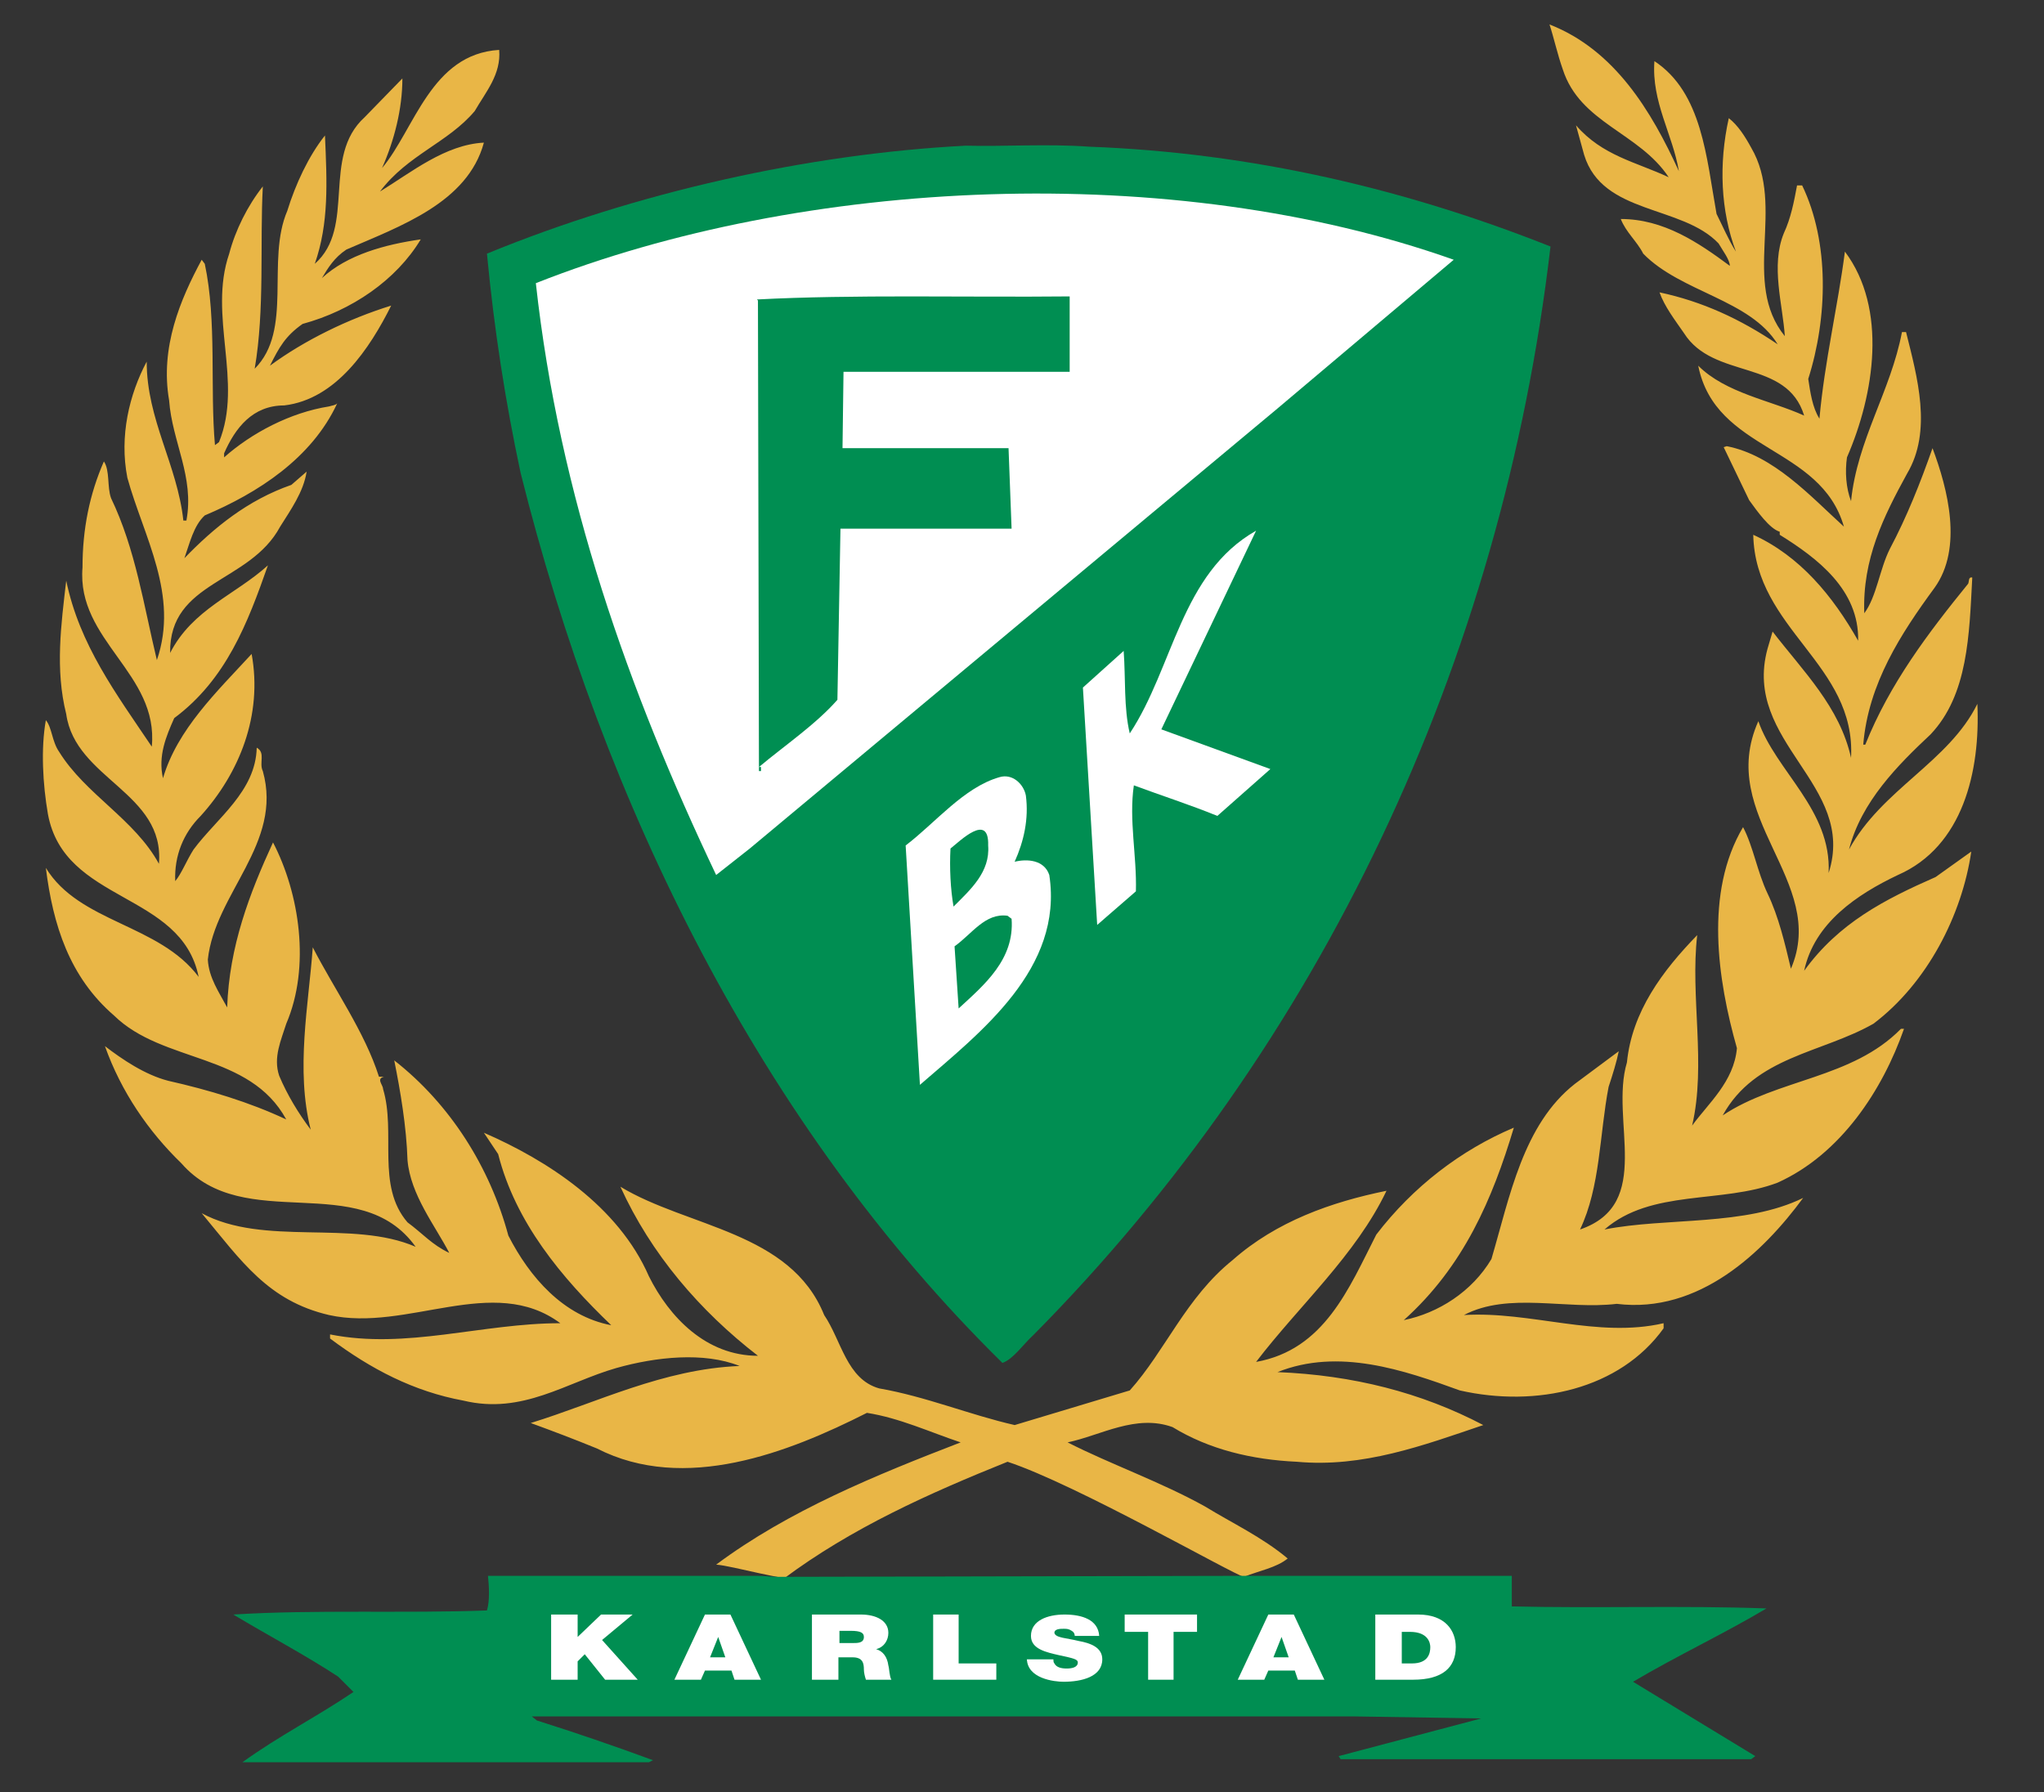 <svg width="65" height="57" viewBox="0 0 65 57" fill="none" xmlns="http://www.w3.org/2000/svg">
<rect x="0" y="0" width="65" height="57" fill="#333333" stroke="none"/>
<g clip-path="url(#clip0_55_130)">
<path d="M40.949 49.566C40.592 49.858 40.042 49.955 39.556 50.149C39.232 50.084 34.21 47.201 32.04 46.489C29.545 47.493 27.083 48.594 24.913 50.214H25.528C25.01 50.311 23.293 49.793 22.774 49.761C25.075 48.044 27.861 46.91 30.549 45.873C29.578 45.549 28.606 45.096 27.569 44.934C25.075 46.197 21.77 47.493 18.984 46.067C18.271 45.776 17.591 45.517 16.878 45.257C18.984 44.609 21.09 43.54 23.52 43.443C22.386 42.99 20.863 43.152 19.6 43.508C18.012 43.962 16.619 44.998 14.74 44.545C13.153 44.253 11.792 43.54 10.496 42.569V42.439C12.926 42.925 15.323 42.083 17.818 42.083C15.68 40.495 12.959 42.374 10.464 41.823C8.52 41.37 7.678 40.106 6.414 38.584C8.391 39.653 11.209 38.778 13.218 39.653C11.436 37.158 7.775 39.297 5.767 36.996C4.73 35.992 3.855 34.729 3.337 33.271C3.888 33.692 4.6 34.178 5.345 34.372C6.641 34.664 7.937 35.053 9.103 35.603C7.937 33.465 5.183 33.822 3.628 32.299C2.203 31.068 1.685 29.416 1.458 27.602C2.527 29.351 5.054 29.383 6.317 31.068C5.767 28.347 2.041 28.735 1.523 25.885C1.361 24.945 1.296 23.811 1.458 22.904C1.652 23.131 1.652 23.584 1.879 23.908C2.721 25.269 4.276 26.047 5.054 27.472C5.248 25.204 2.397 24.783 2.106 22.71C1.749 21.284 1.944 19.859 2.106 18.466C2.527 20.507 3.693 22.062 4.827 23.746C5.054 21.414 2.43 20.377 2.624 18.045C2.624 16.814 2.851 15.712 3.304 14.675C3.499 14.967 3.402 15.485 3.531 15.842C4.309 17.462 4.568 19.243 4.989 20.993C5.702 18.919 4.568 17.073 4.05 15.194C3.79 13.866 4.114 12.537 4.665 11.501C4.665 13.347 5.637 14.773 5.831 16.555H5.928C6.188 15.162 5.475 14.06 5.378 12.732C5.086 11.047 5.734 9.525 6.414 8.261L6.512 8.391C6.9 10.205 6.674 12.343 6.836 14.157L6.965 14.06C7.743 12.149 6.609 10.043 7.289 8.067C7.484 7.322 7.872 6.544 8.358 5.929C8.261 7.743 8.423 9.848 8.099 11.727C9.33 10.496 8.455 8.293 9.136 6.706C9.395 5.864 9.816 4.957 10.334 4.309C10.399 5.799 10.464 7.095 10.01 8.391C11.339 7.224 10.205 4.989 11.598 3.726L12.796 2.495C12.796 3.466 12.537 4.471 12.149 5.345C13.185 4.114 13.704 1.717 15.874 1.587C15.939 2.365 15.453 2.916 15.097 3.531C14.254 4.536 12.959 4.924 12.084 6.091C13.088 5.475 14.157 4.6 15.388 4.536C14.87 6.447 12.732 7.192 11.015 7.937C10.626 8.196 10.432 8.52 10.237 8.844C11.047 8.099 12.246 7.775 13.38 7.613C12.602 8.909 11.177 9.881 9.622 10.302C9.071 10.691 8.877 11.047 8.585 11.63C9.686 10.82 11.079 10.14 12.44 9.719C11.76 11.079 10.691 12.699 9.039 12.894C8.034 12.894 7.484 13.606 7.127 14.416V14.546C8.002 13.768 9.233 13.12 10.464 12.926C10.561 12.894 10.658 12.894 10.723 12.829C9.913 14.578 8.196 15.68 6.512 16.392C6.155 16.716 6.026 17.3 5.864 17.753C6.803 16.781 7.872 15.907 9.265 15.421L9.751 14.999C9.654 15.647 9.233 16.23 8.909 16.749C7.937 18.563 5.378 18.466 5.41 20.766C6.123 19.373 7.484 18.919 8.52 17.98C7.872 19.826 7.192 21.608 5.54 22.839C5.281 23.422 5.021 24.038 5.183 24.751C5.637 23.196 6.9 21.997 8.002 20.798C8.358 22.742 7.613 24.589 6.382 25.949C5.831 26.5 5.54 27.213 5.572 28.023C5.767 27.796 5.928 27.375 6.155 27.018C6.9 26.014 8.131 25.172 8.164 23.779C8.455 23.941 8.229 24.265 8.358 24.524C9.006 26.824 6.836 28.412 6.609 30.517C6.641 31.1 6.965 31.554 7.224 32.04C7.289 30.096 7.937 28.412 8.682 26.792C9.524 28.412 9.881 30.744 9.103 32.558C8.941 33.077 8.682 33.627 8.877 34.21C9.136 34.826 9.492 35.409 9.881 35.927C9.395 34.016 9.816 31.943 9.946 30.128C10.626 31.457 11.598 32.817 12.051 34.243H12.213C11.954 34.307 12.181 34.502 12.181 34.632C12.602 36.025 11.954 37.709 12.959 38.875C13.444 39.232 13.736 39.588 14.287 39.847C13.833 38.973 13.056 38.001 12.959 36.899C12.926 35.83 12.732 34.696 12.537 33.724C14.319 35.117 15.582 37.126 16.166 39.297C16.846 40.625 17.915 41.856 19.438 42.147C17.85 40.625 16.392 38.875 15.842 36.705L15.388 36.025C17.397 36.899 19.664 38.357 20.636 40.592C21.284 41.888 22.451 43.119 24.103 43.119C22.256 41.694 20.701 39.88 19.729 37.742C21.867 39.037 25.139 39.167 26.209 41.823C26.759 42.633 26.921 43.864 27.958 44.156C29.448 44.415 30.841 44.998 32.267 45.322L35.927 44.221C37.061 42.957 37.709 41.273 39.199 40.074C40.592 38.843 42.342 38.227 44.091 37.871C43.119 39.912 41.305 41.532 39.944 43.314C42.115 42.925 42.892 40.981 43.767 39.264C44.933 37.742 46.456 36.575 48.141 35.863C47.46 38.13 46.553 40.268 44.642 41.985C45.743 41.759 46.812 41.078 47.428 40.042C48.011 38.066 48.432 35.765 50.084 34.469L51.477 33.433C51.413 33.757 51.283 34.178 51.154 34.567C50.862 36.089 50.894 37.742 50.246 39.102C52.611 38.292 51.186 35.636 51.737 33.789C51.899 32.169 52.87 30.874 53.972 29.74C53.745 31.683 54.264 33.854 53.81 35.798C54.328 35.085 55.138 34.405 55.235 33.336C54.62 31.165 54.199 28.379 55.43 26.306C55.754 26.921 55.883 27.731 56.207 28.412C56.564 29.157 56.758 29.999 56.952 30.809C58.151 28.023 54.555 25.982 55.916 22.936C56.466 24.524 58.248 25.755 58.151 27.764C59.058 24.945 55.397 23.617 56.207 20.636L56.369 20.086C57.341 21.349 58.507 22.483 58.864 24.103C59.026 21.122 55.819 20.021 55.754 17.008C57.244 17.688 58.281 18.952 59.09 20.377C59.123 18.757 57.795 17.753 56.596 17.008V16.911C56.272 16.814 55.883 16.263 55.624 15.907L54.814 14.222L54.911 14.19C56.402 14.481 57.568 15.777 58.637 16.749C57.892 14.157 54.555 14.384 54.004 11.63C54.879 12.505 56.304 12.732 57.373 13.218C56.823 11.403 54.49 12.084 53.551 10.594C53.259 10.172 52.935 9.751 52.773 9.298C54.134 9.589 55.333 10.14 56.531 10.95C55.657 9.525 53.454 9.298 52.255 8.067C52.06 7.678 51.704 7.386 51.542 6.965C52.903 6.965 54.004 7.71 55.009 8.455C55.009 8.261 54.782 7.97 54.652 7.743C53.486 6.512 50.959 6.836 50.376 4.924L50.117 3.985C50.959 4.957 52.028 5.151 53.065 5.637C52.125 4.212 50.246 3.92 49.696 2.203C49.534 1.749 49.404 1.166 49.275 0.778C51.348 1.587 52.514 3.531 53.389 5.443C53.194 4.276 52.514 3.24 52.611 1.944C54.134 2.948 54.264 5.021 54.587 6.803C54.782 7.192 54.976 7.646 55.203 8.002C54.717 6.706 54.652 5.216 54.976 3.758C55.268 3.985 55.495 4.341 55.689 4.698C56.79 6.576 55.365 8.974 56.758 10.691C56.693 9.687 56.304 8.455 56.726 7.419C56.952 6.933 57.05 6.415 57.147 5.896H57.309C58.183 7.71 58.119 10.108 57.503 12.051C57.568 12.473 57.633 12.959 57.859 13.315C58.021 11.501 58.443 9.751 58.669 8.002C60.03 9.816 59.609 12.537 58.734 14.546C58.669 14.999 58.702 15.518 58.864 15.939C59.058 13.995 60.127 12.44 60.483 10.561H60.613C60.969 11.987 61.455 13.704 60.645 15.064C59.9 16.425 59.22 17.785 59.285 19.503C59.674 18.984 59.771 18.11 60.095 17.462C60.645 16.425 61.067 15.356 61.455 14.254C61.941 15.55 62.427 17.429 61.52 18.693C60.451 20.151 59.414 21.738 59.252 23.682H59.317C60.095 21.738 61.326 20.118 62.589 18.563C62.622 18.498 62.589 18.336 62.719 18.369C62.622 20.183 62.589 22.094 61.391 23.358C60.354 24.33 59.188 25.496 58.799 27.018C59.836 25.107 61.974 24.232 62.881 22.386C62.978 24.524 62.427 26.921 60.354 27.828C59.058 28.444 57.697 29.351 57.373 30.874C58.475 29.351 59.933 28.606 61.553 27.893L62.687 27.083C62.395 29.092 61.293 31.262 59.576 32.558C57.924 33.498 55.819 33.595 54.782 35.474C56.531 34.307 58.896 34.307 60.451 32.72H60.548C59.868 34.664 58.54 36.705 56.531 37.612C54.749 38.292 52.514 37.806 51.024 39.102C53 38.713 55.495 39.005 57.341 38.098C56.078 39.815 54.037 41.791 51.413 41.467C49.793 41.661 47.979 41.078 46.553 41.823C48.691 41.694 50.797 42.569 52.903 42.083V42.245C51.51 44.188 48.853 44.772 46.424 44.221C44.642 43.573 42.569 42.86 40.625 43.638C43.022 43.735 45.193 44.285 47.169 45.322C45.257 45.97 43.346 46.683 41.24 46.489C39.815 46.424 38.454 46.1 37.288 45.387C36.122 44.966 35.02 45.646 33.951 45.873C35.279 46.553 36.932 47.136 38.325 47.914C39.167 48.432 40.139 48.886 40.949 49.566Z" fill="#E9B646"/>
<path d="M34.631 4.665C39.847 4.859 44.739 6.026 49.307 7.84C47.752 21.09 41.985 33.239 32.882 42.439C32.526 42.763 32.234 43.217 31.878 43.346C24.2 35.798 19.178 25.561 16.554 15.032C16.069 12.764 15.712 10.464 15.485 8.067C20.215 6.123 25.69 4.892 30.712 4.633C31.943 4.665 33.303 4.568 34.631 4.665Z" fill="#008E52"/>
<path d="M46.229 8.261L40.625 12.991L23.843 26.986L22.774 27.828C19.988 21.965 17.785 15.777 17.04 9.006C25.561 5.637 37.288 5.086 46.229 8.261Z" fill="white"/>
<path d="M34.016 11.825H26.824L26.792 14.254H32.072L32.169 16.814H26.727L26.63 22.256C25.949 23.034 24.945 23.714 24.135 24.394H24.2V24.524H24.135L24.103 9.557L24.07 9.524C27.148 9.362 30.712 9.46 34.016 9.427V11.825Z" fill="#008E52"/>
<path d="M40.398 24.459L38.713 25.949C37.839 25.593 36.931 25.301 36.057 24.977C35.895 26.079 36.154 27.213 36.122 28.347L34.891 29.416L34.437 21.867L35.733 20.701C35.798 21.576 35.733 22.515 35.927 23.325C37.32 21.22 37.547 18.239 39.944 16.878L36.931 23.196L40.398 24.459Z" fill="white"/>
<path d="M32.623 25.302C32.72 26.047 32.558 26.759 32.266 27.407C32.655 27.31 33.206 27.342 33.368 27.828C33.821 30.809 31.197 32.817 29.254 34.502L28.8 26.889C29.739 26.176 30.647 25.042 31.78 24.718C32.202 24.589 32.558 24.945 32.623 25.302Z" fill="white"/>
<path d="M31.424 26.889C31.489 27.731 30.873 28.282 30.323 28.832C30.226 28.282 30.193 27.602 30.226 26.986C30.517 26.759 31.457 25.82 31.424 26.889Z" fill="#008E52"/>
<path d="M32.169 29.221C32.267 30.517 31.295 31.327 30.485 32.072L30.355 30.096C30.906 29.707 31.327 29.027 32.04 29.124L32.169 29.221Z" fill="#008E52"/>
<path d="M15.518 50.117H24.07C24.297 50.117 24.524 50.149 24.751 50.149C25.917 50.149 39.556 50.117 39.556 50.117H48.076V51.089C50.7 51.154 53.518 51.056 56.175 51.154C54.814 51.964 53.356 52.644 51.931 53.486L55.819 55.851L55.689 55.948H42.633L42.569 55.851L47.104 54.652L43.054 54.588H16.911L17.073 54.717C18.304 55.106 19.535 55.527 20.766 55.981L20.636 56.045H7.71C8.877 55.203 10.043 54.62 11.241 53.81L10.755 53.324C9.719 52.644 8.553 52.028 7.419 51.348C9.978 51.186 12.894 51.316 15.485 51.218C15.582 50.895 15.55 50.441 15.518 50.117Z" fill="#008E52"/>
<path d="M17.526 53.421H18.369V52.838L18.595 52.611L19.243 53.421H20.28L19.146 52.158L20.118 51.348H19.114L18.369 52.061V51.348H17.526V53.421Z" fill="white"/>
<path fill-rule="evenodd" clip-rule="evenodd" d="M22.58 52.709L22.839 52.061L23.066 52.709H22.58ZM21.446 53.421H22.289L22.418 53.13H23.261L23.358 53.421H24.2L23.228 51.348H22.418L21.446 53.421Z" fill="white"/>
<path fill-rule="evenodd" clip-rule="evenodd" d="M25.852 53.421H26.662V52.709H27.116C27.44 52.709 27.472 52.903 27.472 53.097C27.472 53.194 27.504 53.324 27.537 53.421H28.347C28.282 53.324 28.282 53.065 28.25 52.968C28.217 52.709 28.088 52.514 27.861 52.449C28.12 52.385 28.25 52.158 28.25 51.931C28.25 51.542 27.861 51.348 27.375 51.348H25.82V53.421H25.852ZM26.662 51.866H27.051C27.375 51.866 27.472 51.931 27.472 52.061C27.472 52.255 27.278 52.255 27.116 52.255H26.695V51.866H26.662Z" fill="white"/>
<path d="M29.675 53.421H31.683V52.903H30.485V51.348H29.675V53.421Z" fill="white"/>
<path d="M32.655 52.741C32.655 53.389 33.53 53.486 33.822 53.486C34.405 53.486 35.053 53.324 35.053 52.773C35.053 52.385 34.664 52.255 34.307 52.19C33.919 52.093 33.562 52.093 33.53 51.931C33.53 51.801 33.724 51.801 33.822 51.801C33.919 51.801 33.983 51.801 34.081 51.866C34.145 51.899 34.178 51.963 34.178 52.028H34.955C34.923 51.51 34.405 51.348 33.854 51.348C33.303 51.348 32.785 51.542 32.785 52.028C32.785 52.449 33.271 52.547 33.692 52.644C34.145 52.741 34.275 52.773 34.275 52.87C34.275 53.032 34.081 53.065 33.919 53.065C33.757 53.065 33.595 53.032 33.53 52.903C33.498 52.87 33.498 52.806 33.498 52.773H32.655V52.741Z" fill="white"/>
<path d="M36.511 53.421H37.32V51.899H38.066V51.348H35.765V51.899H36.511V53.421Z" fill="white"/>
<path fill-rule="evenodd" clip-rule="evenodd" d="M40.495 52.709L40.754 52.061L40.981 52.709H40.495ZM39.361 53.421H40.204L40.333 53.13H41.175L41.273 53.421H42.115L41.143 51.348H40.333L39.361 53.421Z" fill="white"/>
<path fill-rule="evenodd" clip-rule="evenodd" d="M43.735 53.421H44.934C45.873 53.421 46.294 53.032 46.294 52.385C46.294 51.866 45.97 51.348 45.096 51.348H43.735V53.421ZM44.577 51.899H44.836C45.419 51.899 45.484 52.255 45.484 52.385C45.484 52.579 45.419 52.903 44.901 52.903H44.577V51.899Z" fill="white"/>
</g>
<defs>
<clipPath id="clip0_55_130">
<rect width="64.339" height="56.823" fill="white"/>
</clipPath>
</defs>
</svg>
